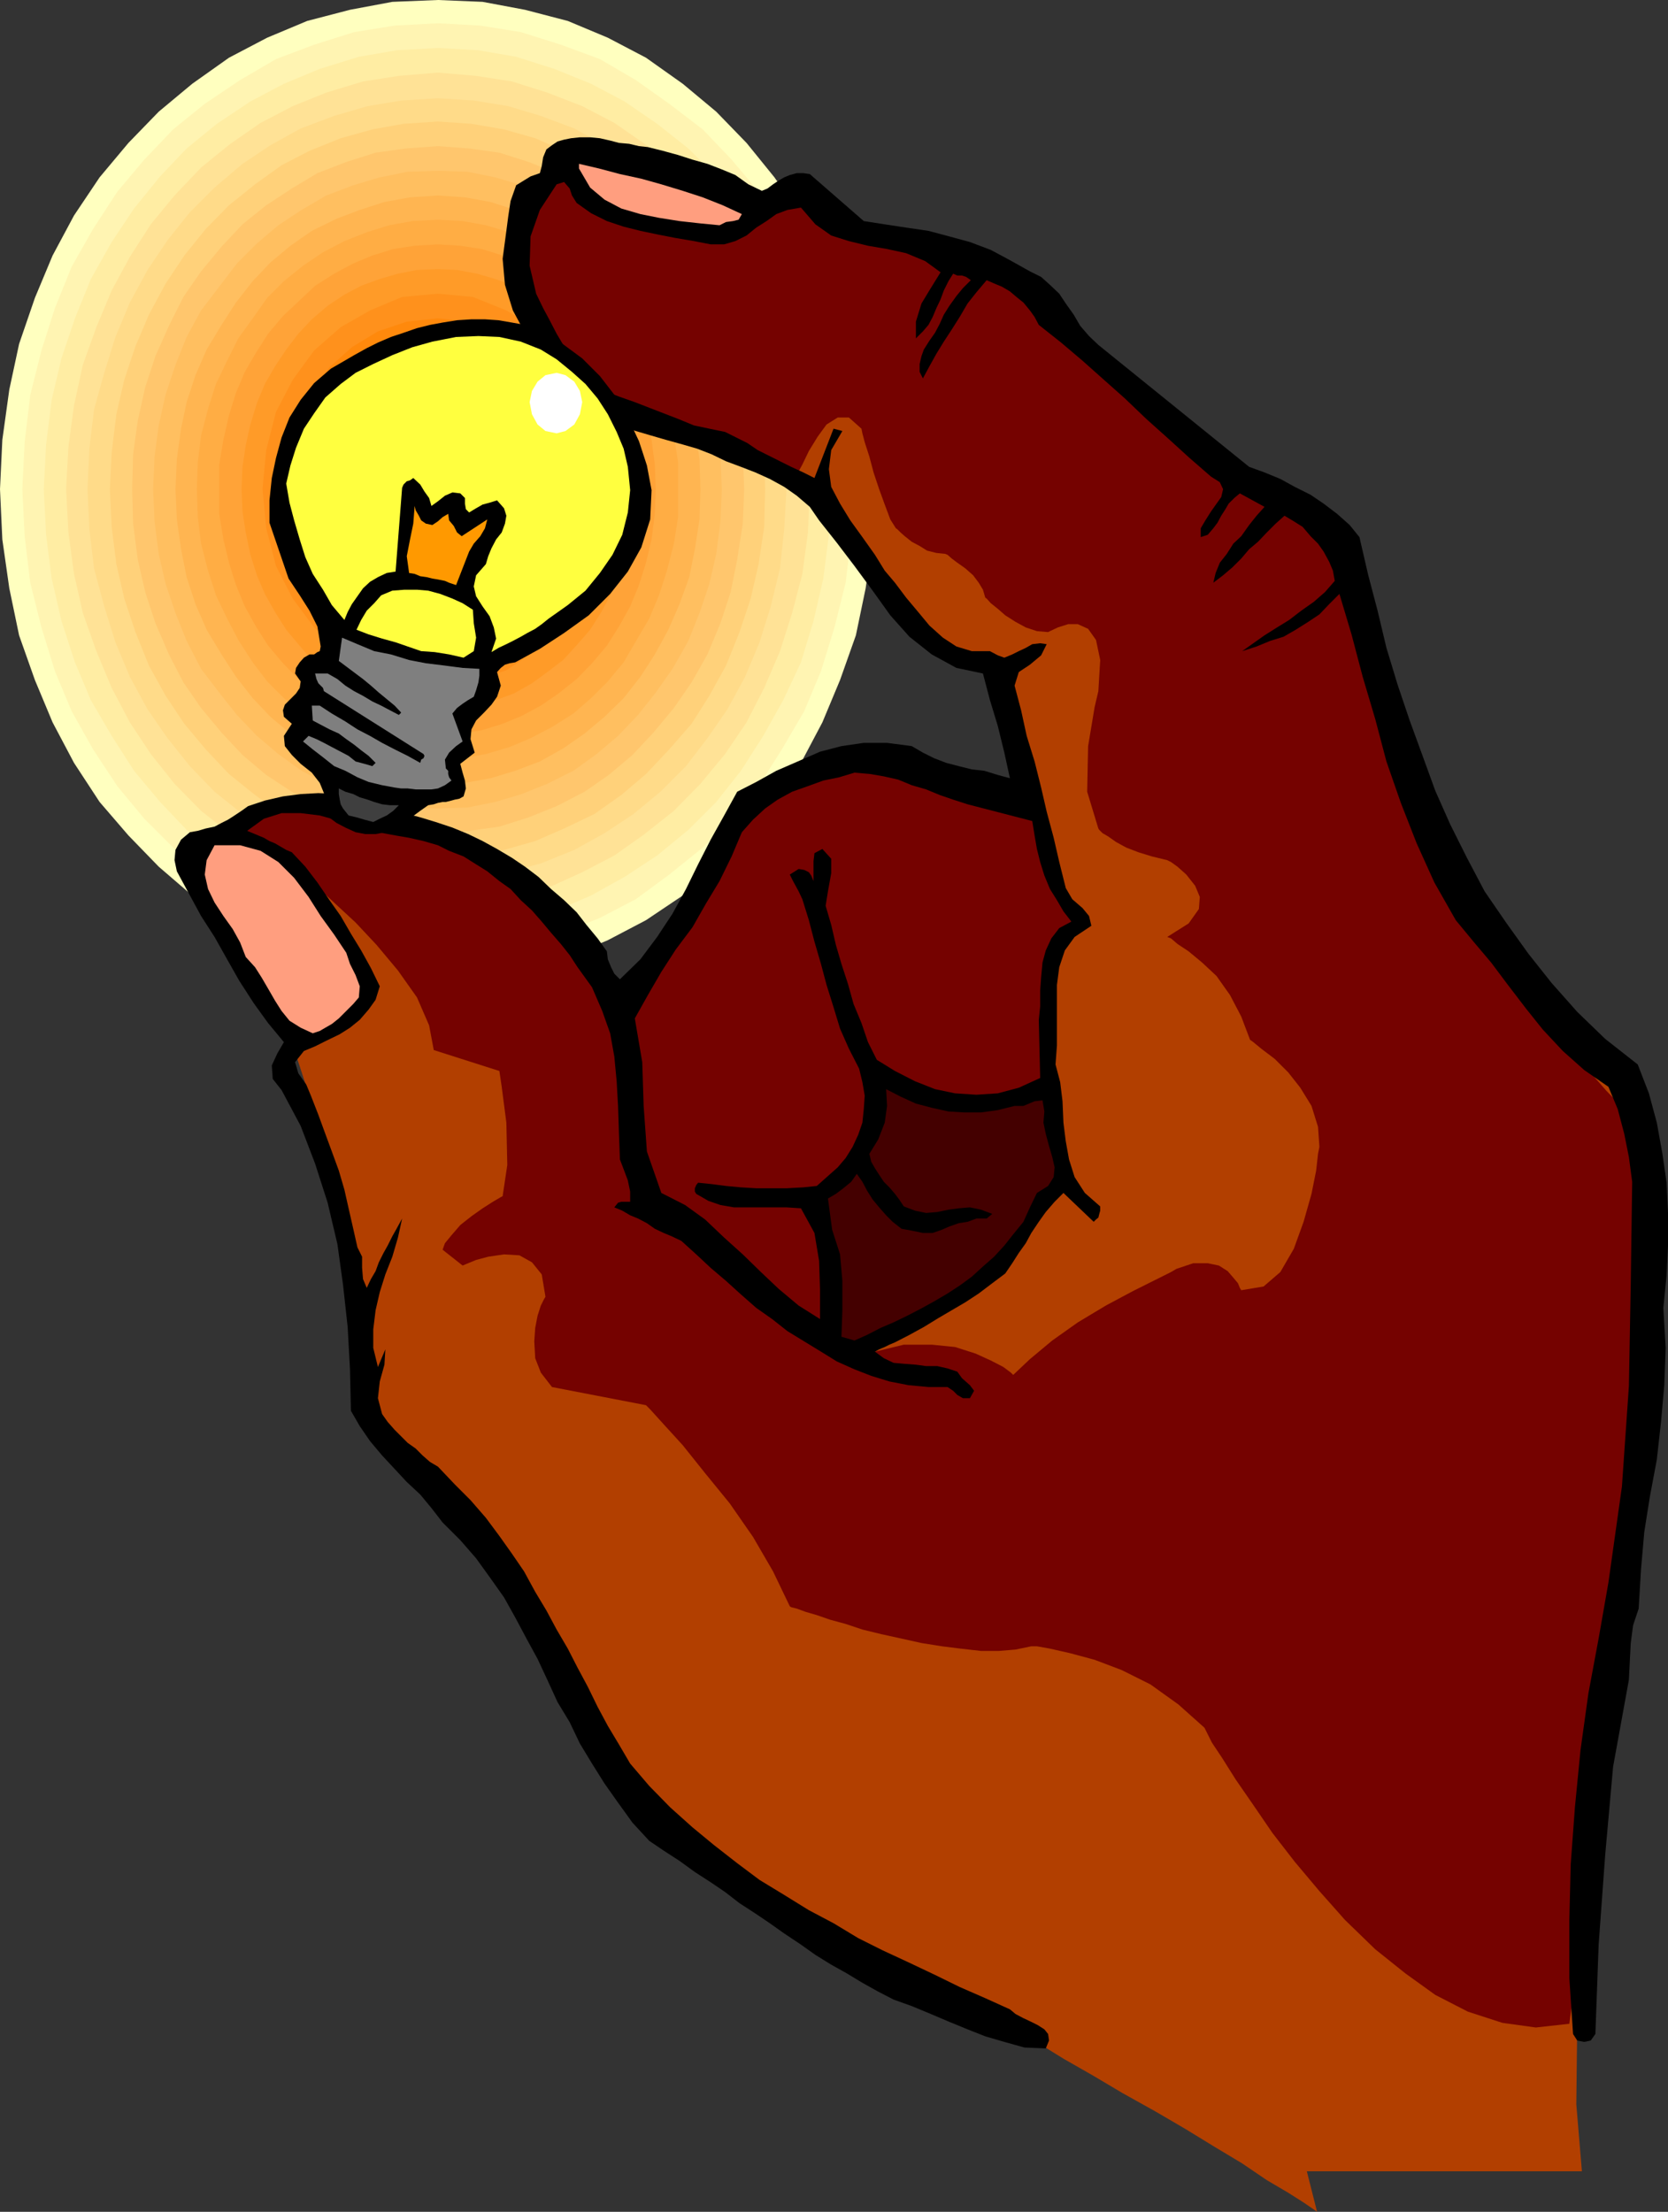 <svg xmlns="http://www.w3.org/2000/svg" width="358.402" height="475.199"><rect width="100%" height="100%" fill="#333333" stroke="none"/><path fill="#ffffbf" d="m94.102 210.2 9.601-.5 9.098-1.7 9.199-2.398 8.602-3.602 8.199-4.3 7.902-5.302 7.2-6.199 6.5-6.699 6-7.2 5.699-8.402 4.601-8.699 3.797-9.097 3.402-9.602L186 126.398l1.5-10.5.5-10.796-.5-10.602-1.5-10.8-2.098-9.802L180.5 64l-3.797-9.102-4.601-8.597-5.7-8.2-6-7.402-6.5-6.699-7.199-6-7.902-5.602-8.2-4.296L122 4.5l-9.2-2.398-9.097-1.704L94.102 0 84.3.398l-9.098 1.704L66 4.5l-8.598 3.602-8.199 4.296L41.301 18l-7.2 6-6.5 6.7-6.199 7.402-5.5 8.199-4.601 8.597L7.5 64l-3.398 9.898L2 83.7.5 94.5 0 105.102l.5 10.796 1.5 10.5L4.102 136.5l3.398 9.602 3.8 9.097 4.602 8.7 5.5 8.402 6.2 7.199 6.5 6.7 7.199 6.198 7.902 5.301 8.2 4.301L66 205.602 75.203 208l9.098 1.7 9.8.5"/><path fill="#fff4b2" d="m94.102 204.898 9.101-.5 8.7-1.398 8.597-2.398 8.402-3.403 7.7-4 7.199-5.3 7.199-5.797 6.203-6.204 5.797-7 5-7.898 4.8-8.2 3.602-8.6 2.899-9.4 2.402-9.6 1.2-10 .5-10.098-.5-10.102-1.2-10.102-2.402-9.597-2.899-9.102-3.601-8.898L168 49.199l-5-8-5.797-6.898L151 27.8l-7.2-5.5-7.198-5.102-7.7-4.5-8.402-3.097-8.598-2.704-8.699-1.398-9.101-.5-9.301.5-8.7 1.398L67.5 9.602l-8.2 3.097-7.698 4.5L44 22.301l-6.797 5.5L31 34.3l-5.797 6.898-5.203 8-4.598 8.102-3.601 8.898L8.902 75.3 6.5 84.898 5.3 95l-.5 10.102.5 10.097 1.2 10 2.402 9.602 2.899 9.398 3.601 8.602L20 161l5.203 7.898 5.797 7 6.203 6.204L44 187.898l7.602 5.301 7.699 4 8.199 3.403L76.102 203l8.699 1.398 9.3.5"/><path fill="#ffeda3" d="m94.102 199.898 8.699-.5 8.101-1.398 8.2-2.2 7.898-3.402 7.203-4 7-4.597 6.7-5.5 6-6 5.3-6.7 4.797-7.5 4.3-7.703 3.802-8.097 2.699-8.903 2.101-9.097 1.2-9.403.5-9.796-.5-9.602-1.2-9.602L174.801 77l-2.7-8.602-3.8-8.398L164 52l-4.797-7.2-5.3-6.902-6-6-6.7-5.296-7-4.801L127 18l-7.898-3.2-8.2-2.6-8.101-1.4-8.7-.5-8.898.5-8.101 1.4-8.399 2.6L61 18l-7.2 3.8-7.198 4.802-6.5 5.296-5.7 6-5.601 6.903L24 52l-4.5 8-3.398 8.398L13.203 77l-2.101 8.898-1.2 9.602-.5 9.602.5 9.796 1.2 9.403 2.101 9.097 2.899 8.903 3.398 8.097 4.5 7.704 4.8 7.5 5.602 6.699 5.7 6 6.5 5.5 7.199 4.597 7.199 4 7.703 3.403L77.102 198l8.101 1.398 8.899.5"/><path fill="#ffe296" d="m94.102 194.602 8.199-.5 7.699-1.204 7.602-2.097 7.5-3.403 6.898-3.597 6.5-4.602 6.3-5 5.7-5.8 5.3-6.399 4.602-6.8 3.801-7.4 3.399-7.902 2.601-8.199 2.2-8.398 1.199-8.903.398-9.296-.398-9.102-1.2-8.898-2.199-8.704-2.601-8.097-3.399-7.903-3.8-7.199-4.602-7L150.5 42l-5.7-6-6.3-5.102-6.5-4.5-6.898-3.597-7.5-2.903L110 17.5l-7.7-1.2-8.198-.698-8.399.699L78 17.5l-7.898 2.398-7.2 2.903L56 26.398l-6.5 4.5L43.203 36 37.5 42l-5.098 6.2-4.5 7L24 62.397 20.703 70.3l-2.902 8.097-1.899 8.704L14.703 96l-.5 9.102.5 9.296 1.2 8.903 1.898 8.398 2.902 8.2L24 147.8l3.902 7.398 4.5 6.801 5.098 6.398 5.703 5.801 6.297 5L56 183.8l6.902 3.597 7.2 3.403L78 192.898l7.703 1.204 8.399.5"/><path fill="#ffdb89" d="m94.102 189.3 7.699-.698 7.402-1.204 7-1.898 7.2-2.898 6.5-3.602 6.199-4.102 5.8-4.796 5.5-5.5 4.598-6 4.3-6.204 3.802-7 3.101-7.398 2.399-7.7 2-8.198.898-8.403.5-8.597-.5-8.704-.898-8.398-2-7.898-2.399-7.704L160.102 65l-3.801-7L152 51.602l-4.598-6-5.5-5.301-5.8-5.102-6.2-4-6.5-3.597-7.199-2.704-7-2.097-7.402-1.2-7.7-.5-7.898.5-7.203 1.2-7.2 2.097-7.198 2.704-6.5 3.597-6 4-6 5.102-5.301 5.3-4.801 6L31.703 58l-3.8 7-3.102 7.398-2.399 7.704L20.203 88l-1 8.398-.402 8.704.402 8.597 1 8.403 2.2 8.199L24.8 138l3.101 7.398 3.801 7L36 158.602l4.8 6 5.302 5.5 6 4.796 6 4.102 6.5 3.602L71.8 185.5l7.2 1.898 7.203 1.204 7.899.699"/><path fill="#ffd17a" d="m94.102 184.3 7.199-.5 7-1.198 6.699-1.903 6.203-2.699 6.5-3.102 5.797-4.097 5.3-4.5 5-5.301 4.802-5.5 3.8-6L156 143l2.902-7.2 2.399-7.198 1.699-7.403 1.203-8 .2-8.097-.2-7.903L163 89l-1.7-7.398-2.398-7.204L156 67.602l-3.598-6.704-3.8-6L143.8 49.2l-5-5.097-5.301-4.5-5.797-4.102-6.5-3.102L115 29.7l-6.7-1.898-7-1.2-7.198-.5-7.399.5-6.703 1.2-6.797 1.898-6.703 2.7-6 3.101-5.7 4.102-5.597 4.5-5 5.097-4.601 5.7-4 6L32 67.601l-2.898 6.796-2.399 7.204L25 89l-1 8.2-.398 7.902.398 8.097 1 8 1.703 7.403 2.399 7.199L32 143l3.602 6.5 4 6 4.601 5.5 5 5.3 5.598 4.5 5.699 4.098 6 3.102 6.703 2.7L80 182.601l6.703 1.199 7.399.5"/><path fill="#ffc66d" d="m94.102 179 6.699-.5 6.5-.898 6.3-2 6-2.403 6-3.097 5.2-3.602 5.101-4.3 4.5-4.802 4.399-5.296 3.8-5.5 3.399-6 2.8-6.704 2.2-6.699 1.402-7 1.2-7.699.3-7.398-.3-7.5-1.2-7.204L157 83.2l-2.2-6.699L152 70l-3.398-6.2-3.801-5.5-4.399-5.3-4.5-4.8-5.101-4.098-5.2-3.602-6-3.3-6-2.4-6.3-2-6.5-.902-6.7-.5-6.898.5-6.5.903-6.3 2-6.2 2.398-5.5 3.301-5.5 3.602-5.101 4.097-4.5 4.801-4.399 5.3-3.8 5.5L36.3 70l-2.899 6.5-2.199 6.7-1.601 7.198-1 7.204-.2 7.5.2 7.398 1 7.7 1.601 7 2.2 6.698 2.898 6.704 3.101 6 3.801 5.5 4.399 5.296 4.5 4.801 5.101 4.301 5.5 3.602 5.5 3.097 6.2 2.403 6.3 2 6.5.898 6.899.5"/><path fill="#ffbf60" d="m94.102 173.7 6.3-.2 6-1.2 5.7-1.698 5.5-2.204 5.601-2.796 5-3.602 4.598-3.898 4.3-4.5 3.801-4.801 3.598-5.102 3.402-6 2.399-6 2.101-6.199 1.5-6.5.899-7 .3-6.898-.3-7-.899-6.704-1.5-6.699-2.101-6.3-2.399-6-3.402-5.7-3.598-5.097-3.8-5L132.8 52.3l-4.598-3.903-5-3.296-5.6-3.101-5.5-2.2-5.7-1.698-6-1.204-6.3-.199-6.5.2-6 1.203-5.7 1.699-5.8 2.199-5.301 3.102-5 3.296-4.598 3.903-4.3 4.3-3.801 5-3.899 5.098-3.101 5.7-2.399 6-2.101 6.3-1.5 6.7-.899 6.703-.3 7 .3 6.898.899 7 1.5 6.5 2.101 6.2 2.399 6 3.101 6 3.899 5.1 3.8 4.802 4.301 4.5L59.801 162l5 3.602 5.3 2.796 5.801 2.204 5.7 1.699 6 1.199 6.5.2"/><path fill="#ffb551" d="m94.102 168.398 5.8-.199 5.5-1 5.301-1.597 5.297-2 5-2.801 4.602-3.2 4.3-3.601 4.098-4 3.602-4.602 3.101-4.796 2.899-5.301 2.398-5.5 2.102-5.801 1.199-6 1-6.398.199-6.5-.2-6.5-1-6.5-1.198-5.704L146 80.602l-2.398-5.5-2.899-5.301L137.602 65 134 60.398l-4.098-4-4.3-3.597L121 49.6l-5-2.6-5.297-1.898-5.3-1.704-5.5-1L94.101 42l-6 .398-5.5 1-5.301 1.704-5 1.898-5.3 2.602-4.598 3.198-4.3 3.597-3.801 4L50.703 65l-3.101 4.8-3.2 5.302-2.402 5.5-1.898 5.796-1.2 5.704-.902 6.5-.297 6.5.297 6.5.902 6.398 1.2 6L42 129.8l2.402 5.5 3.2 5.302 3.101 4.796L54.301 150l3.8 4 4.301 3.602L67 160.8l5.3 2.8 5 2 5.302 1.598 5.5 1 6 .2"/><path fill="#ffad44" d="m94.102 163.2 5.3-.302 5-.898 5.098-1.5 4.5-1.898 4.602-2.403 4.601-2.898L127 150l3.602-3.602 3.398-4.097 2.8-4.801 2.7-4.602 2.102-5 1.699-5.296 1.5-5.801.902-5.7v-11.8l-.902-5.7-1.5-5.8-1.7-5.301-2.101-5-2.7-4.8-2.8-4.302L130.602 64 127 60.398l-3.797-3.296-4.601-2.903L114 51.801l-4.5-1.903-5.098-1.5-5-.898-5.3-.3-5.5.3-5 .898-4.801 1.5L74 51.801l-4.598 2.398-4.3 2.903L61 60.398 57.402 64l-3.101 4.398-3.098 4.301-2.402 4.801-2.399 5-1.699 5.3-1.5 5.802L42.5 99.3l-.2 5.8.2 6 .703 5.7 1.5 5.8 1.7 5.297 2.398 5 2.402 4.602 3.098 4.8 3.101 4.098L61 150l4.102 3.3 4.3 2.9L74 158.601l4.8 1.898 4.802 1.5 5 .898 5.5.301"/><path fill="#ffa338" d="m94.102 157.898 4.8-.296 4.598-.704 4.5-1.398 4.102-1.7 4.101-2.198L120 149l3.902-3.102 3.301-3.398 3.2-3.8 2.597-4.098 2.402-4.301 1.899-4.602 1.5-4.8 1.199-5 .703-5.5.2-5.297-.2-5.301L140 94.5l-1.2-5.3-1.5-4.802-1.898-4.5L133 75.801l-2.598-4.102-3.199-3.8-3.3-3.098L120 61.398l-3.797-2.597-4.101-2.2L108 54.899l-4.5-1.398-4.598-.7-4.8-.3-5 .3-4.602.7-4.5 1.398-4.098 1.704-4.101 2.199-4.098 2.597-3.601 3.403-3.301 3.097-3.2 3.801L55 75.801l-2.398 4.097-1.899 4.5-1.5 4.801L48 94.5l-.898 5.3v10.598l.898 5.5 1.203 5 1.5 4.801 1.899 4.602L55 134.6l2.602 4.098L60.8 142.5l3.3 3.398L67.704 149l4.098 2.602 4.101 2.199L80 155.5l4.5 1.398 4.602.704 5 .296"/><path fill="#ff9b28" d="m94.102 152.602 4.101-.204 4.297-.796 4.102-1.204 3.8-1.398 3.899-2.2 3.3-2.402 3.399-2.597 3.102-3.403 2.699-3.097 2.402-3.801 2.098-3.898 1.699-4 1.402-4.403 1-4.8.7-4.5.3-4.797-.3-4.801-.7-4.602-1-4.5L133 86.602l-1.7-4.102-2.097-3.8-2.402-3.598-2.7-3.403L121 68.602l-3.398-2.903-3.301-2.398-3.899-1.903-3.8-1.398-4.102-1.2-4.297-.8-4.101-.2-4.5.2-4.102.8-4.098 1.2-3.8 1.398L74 63.301l-3.598 2.398L67 68.602l-2.898 3.097-2.602 3.403-2.398 3.597-2.2 3.801-1.699 4.102-1.402 4.597-1 4.5-.7 4.602-.199 4.8.2 4.797.699 4.5 1 4.801 1.402 4.403 1.7 4 2.199 3.898 2.398 3.8 2.602 3.098L67 141.801l3.402 2.597L74 146.801 77.602 149l3.8 1.398 4.098 1.204 4.102.796 4.5.204"/><path fill="#ff911c" d="m94.102 147.3 7.5-.902L108.8 144l6.199-4.102 5.5-5.097 4.8-6.2 3.403-7 2.098-8.101.8-8.398-.8-8.403-2.098-8.199-3.402-6.898-4.8-6.302-5.5-5-6.2-3.602-7.198-2.898-7.5-.7-7.7.7-6.902 2.898-6.297 3.602-5.703 5-4.598 6.3-3.601 6.899-2.098 8.2-.8 8.402.8 8.398 2.098 8.102 3.601 7L67.5 134.8l5.703 5.097L79.5 144l6.902 2.398 7.7.903"/><path fill="#ff890c" d="m94.102 142.3 6.5-.698 6.199-2.403 5.601-3.398 4.801-4.602 4-5.5 3.2-6.199 1.898-7 .699-7.398-.7-7.5-1.898-6.903-3.199-6.3-4-5.5-4.8-4.297-5.602-3.403-6.2-2.097-6.5-.704-6.699.704-6.199 2.097-5.601 3.403-4.801 4.296-4 5.5-2.899 6.301L62 97.602l-.797 7.5L62 112.5l1.902 7 2.899 6.2 4 5.5 4.8 4.6 5.602 3.4 6.2 2.402 6.699.699"/><path fill="#ff7f00" d="m94.102 136.8 5.8-.8 5.301-1.602L110 131.5l4-4.102 3.402-4.597 2.598-5.2 2-6.3.402-6.2-.402-6.3-2-6-2.598-5.5L114 82.8l-4-3.903L105.203 76l-5.3-1.602-5.801-.796-5.7.796-5.3 1.602-4.801 2.898-4.098 3.903-3.402 4.5L68 92.8l-1.7 6-.5 6.3.5 6.2 1.7 6.3 2.8 5.2 3.403 4.597 4.098 4.102 4.8 2.898L88.403 136l5.7.8"/><path fill="#b23f00" d="M50.203 185.7 50 185l-.5-1.898.703-2.704 1.399-2.597 2.898-2.403 5.3-1.699 7.903-.5L79 174.7l.5.2 1.703.3 2.399.7 3.101.902L90.5 178l4.3 1.7 4.802 1.902 4.8 2.398 4.801 2.7L114 190l4.602 3.602 4.3 3.898 3.899 4.3 3.101 5 2.098 5.302 1.5 6L221.3 172l-6.898-27.3h-.3l-.7-.302L212 144l-1.7-.8-1.898-1.2-2.402-1.398-2.7-1.704-2.898-1.898-3.101-2.2L194 132l-3.2-3.2-3.3-3.6-3.098-4-2.902-4.598-3.098-5.301-2.699-5.7-48.203-19.5-1-1.402-2.898-4.097-3.801-5.5L116 68.398l-3.598-7.5-2.199-6.5-.5-5.5 2.2-3.597.199-.7 1.199-1.703L115 40.5l2.203-2.602L120 36l3.602-1.2 4.101.4L132 37.601h.5l1 .296 1.703.204 2.098.296 2.402.403 3.098.8H146l3.602.7 3.3.199 3.399.5h3.3l3.2.2 3.101.5h2.399l2.101-.5 2-.2 7.399 6.2 33.101 10.1L253.5 91.603l1.703 1 4 2.898 6 4.102 7 4.796 6.5 5.204 5.7 5.597 3.897 4.8 1.199 3.8.703 3.098 2.399 8.403 3.8 12.3 4.399 13.598 5 14.403 5.5 12.796 5.8 9.602 5.5 4.8 28.102 30.7.899 11.5 1.699 25.2.5 26.402-2.399 14.597-.5 4.602-1.402 11.3-1.898 16.098-2.7 18.2-2.101 18.703-1.7 16.597-1.199 11.7v4.8l-.5 6.5-.5 14.903-.199 17.5 1.2 14.398H280.8l2.199 8.7-.7-.5-2.198-1.5-3.301-2.098-4.598-2.704-5.3-3.597-6-3.602-6.2-3.8-6.5-3.797-7-3.903-6.402-3.8-6.301-3.598-5.5-3.403-5.297-2.398-4.101-1.898-2.801-1-1.7-.204-1-.5-2.398-1.398-3.8-1.898-5.102-2.903-6-3.398-6.399-3.602-7-4.3-7.402-4.297-7-4.102-6.7-4.3-6.3-4.098-5.7-3.801-4.597-3.403-3.101-3.097-1.899-2.2v-1.703l-34.8-59-1-1L96.3 322l-3.899-3.602-4-4.296-4.101-4.801-3.399-4.5-2.402-3.903-.7-2.898-.198-1.898-.301-5.301-.7-7.903-.699-8.898-1.199-9.102-1.5-8.898-1.402-6.898L69.6 245l-19.398-59.3"/><path fill="#750200" d="m68.203 190.8 1.2.9 2.898 2.698 4.101 3.801 4.5 4.801 4.598 5.5 4.102 5.8 2.601 6 1 5.302 14.098 4.5.5 3.398 1 7.7.199 9.1-1 6.7-.398.2-1.7 1-2.199 1.402-2.402 1.699-2.399 1.898L97 265.4l-1.398 1.703-.5 1.398 4.3 3.398.7-.296 2.199-.903 2.601-.699 3.399-.5 3.3.2 2.7 1.5 2.101 2.6.801 4.802-.3.5-.7 1.398-.703 2.2-.5 2.6-.2 2.9.2 3.6 1.203 3.098 2.399 3.102 20.199 3.898.902.903 2.899 3.199 4.101 4.5 4.797 6 5.3 6.5 5 7.2 4.302 7.402 3.601 7.5.297.199 1.203.3 1.899.7 2.398.699 2.902 1 3.301.898 3.598 1.204 4.101 1 4.098.898 4.5 1 4.402.7 4 .5 4.399.5h3.8l3.602-.302 3.399-.699h1.199l2.8.5 4.399 1 5.203 1.403L241 358.8l6.203 3.097 6 4.301 5.598 5 .402.801 1.2 2.398 2.199 3.301 2.898 4.602 3.8 5.5 4.102 6 4.801 6.199 5.297 6.3 5.5 6.2 6.5 6.3 6.5 5.2 6.402 4.602 7 3.597 7.399 2.403 7.199 1 7.203-.801 11.598-91.903.199-4.5.703-11.296 1.2-16.102 1-18.5.898-18.5.5-16.3-.2-11.5-1-4.598-.699-.704L349 238.3l-3.797-3.903-4.402-5-5-6-5.5-7-5.801-8.097-5.5-8.403-1.2-2.699-3.398-7.199-4.8-10.8-5.5-12.2-5.5-13.2-4.801-12.5-3.399-10.5-.902-7-.297-.698-.902-1.903-1.899-2.898-2.402-3.903-3.898-3.796-4.5-3.602-6.301-3.398-7.2-2.602-40.5-37.898V62.8l-1.199-.2-1.699-.5-1.902-.902-2.399-.8-2.902-1.2L208.602 58l-3.399-1.2-3.3-1.198-3.403-1.403L194.703 53l-3.402-1.398-3.098-1.204-3.101-1.199-2.899-1-2.402-1V47l-.5-.5-1.2-.898-2.601-.801-4.297-.903-6.8-.5-9.102-.5-12.5.301-.899-1.199-3.101-1.7-4.098-2.698-5.101-1.903-5.2-.5-5.601 1.7L114.5 42l-3.297 8.602.2 1.398.699 3.398L113.3 60.7l1.902 6 2.399 6.5 3.601 6 4.4 4.8 5.199 3.3 40.402 15.598V102l1.2-2.2 1.398-2.902 1.902-3.097 1.899-2.602L180 89.7h2.402l2.7 2.403.199 1 .5 1.898 1 3.102.902 3.398 1.2 3.602 1.199 3.296 1.199 3.204 1.199 1.898.3.2.7.698.902.801 1.5 1.2 1.7.902 1.601 1 2 .5 1.899.199.5.2.898.8 1.203.898 1.7 1.204 1.699 1.5 1.199 1.597.902 1.5.5 1.7.297.203.902 1 1.5 1.199L216 132.2l2.203 1.403 2.2 1.199 2.398.8 2.402.2.399-.2 1.699-.8 2.199-.7h2.102l2.199 1 1.699 2.399.902 4.3-.402 6.7-.797 3.398-1.402 8.403-.2 9.8L236 178l.203.3.7.7 1.199.7 1.699 1.198 2.199 1.204 2.602 1 2.898.898 3.3.8.802.4 1.398 1 1.902 1.698 1.899 2.403 1 2.398-.2 2.602-2.199 3.097-4.601 2.903.8.3 1.399 1.2 2.402 1.597 2.899 2.403 3.101 2.898 2.899 4.102 2.402 4.597 1.899 5 .699.5 1.699 1.403 2.902 2.199 2.899 2.898 2.601 3.301 2.399 3.903 1.402 4.5.297 4.296-.297 1.5-.402 3.602-1 5-1.7 6-2.101 5.8-2.898 5-3.602 3.098-4.797.801-.3-.5-.403-1-1-1.199-1.2-1.398-1.898-1.204-2.402-.5h-3.098l-3.601 1.204-1.2.699-3.398 1.699-4.8 2.398-5.801 3.102-6 3.602-5.5 3.898-4.801 4-3.598 3.398-.5-.5-1.601-1.199-2.7-1.398-3.3-1.5-4.399-1.403-5-.5h-6l-6.203 1.5h-1.2l-1.5-.5-1.898-1-2.199-.898-2.601-1-2.899-1.2-3.101-1.698-3.602-1.704-3.398-2.097-3.602-2.2-3.297-2.601-3.402-2.7-3.301-3.1-2.898-3.802L146 262.5l-.297-1.2-1.203-2.902-1.398-4-1.7-5.097-1.902-5.7-1.898-6.3-1.7-5.7-1.199-5.601-.3-.398-.403-1.5-1-2.102-1.2-2.7-1.398-3.6-2-3.598-2.101-4.102-2.399-4-2.699-4.398-3.3-4-3.102-3.903-3.598-3.8-3.601-2.899-3.899-2.602-4.101-2-4.5-.898-.5-.3-1-.4-1.899-.8-2.402-.7-2.899-1.198-3.101-.903-3.598-1-3.601-1-4.301-.398-3.801-.5-3.898-.301-3.801.3-3.598.9-3.101 1.198-2.899 1.704L48 178.8l1.203.398 2.2 1 3.398 1.403 3.8 1.699 3.602 1.898 3.098 2L67.5 189.3l.703 1.5"/><path d="m338 437-.797-12v-12.5l.297-12 .902-12.2 1.2-12.3 1.699-12.2L343.5 352l2.102-12 2.898-20.602 1.5-21.597.402-22.102.301-21.8-.703-5.297-1-5-1.398-5.301-2-4.801-5.2-3.602-4.601-4.097-4.301-4.602-3.598-4.5-3.902-5.097-3.598-4.801-3.8-4.5-3.801-4.602-4.598-8.097-3.8-8.403L301 172.5l-3.098-8.898-2.402-9.102-2.7-9.102-2.398-9.097-2.601-8.7-2.2 2.2L283.5 132l-2.398 1.602-2.7 1.699-2.601 1.5-2.899.898-2.902 1.2-3.098 1 2.399-1.7 2.402-1.699 2.7-1.7 2.597-1.6 2.602-2 2.699-1.9 2.402-2.1 2.098-2.4-.399-2.198-.8-1.903-1.2-2.199-1.199-1.7-1.601-1.6-1.7-2L278 112l-2-1.2-1.898 1.7-1.899 1.898-1.902 2-1.899 1.602-1.699 2-1.902 1.898-2 1.704-2.098 1.597.5-2.097.899-2.204 1.5-1.898 1.398-2.2 1.703-1.6 1.7-2.4 1.597-2 1.703-1.902-5.3-2.898-1.2 1-1.203 1.2-.7 1.198-.898 1.403-.8 1.5-.899 1.199-1.203 1.398-1.5.5V113.5l1-1.7 1.203-1.902 1.2-1.699 1-1.398.398-1.7-.7-1.5-1.898-1.203-4.601-4-4.5-4.097L246.3 90l-4.598-4.398-4.5-4-4.601-4.102L228 73.602l-4.797-3.801-.902-1.7-1-1.402L219.902 65l-1.5-1.2L217 62.603l-1.7-1-1.698-.704L212 60.2l-2.2 2.602-1.898 2.398-1.699 2.903L204.5 70.8l-1.7 2.597L201.204 76l-1.5 2.7-1.402 2.6-.7-1.402V78.2l.398-1.7.5-1.398 1.203-1.903 1.2-1.699 1-1.898.898-2L204 65.699l1.5-2.097 1.402-1.704 1.7-1.699-1-.699-.899-.3h-1l-.902-.4-1 1.598-1 2-.7 1.903-.898 1.898-.8 1.903-.903 1.699-1.2 1.398-1.5 1.5v-3.597l1.2-3.903 2-3.3 2.102-3.399-3.301-2.398-4.098-1.704-4.101-.898-4.102-.7-4.098-1-3.8-1.198-3.399-2.403-3.101-3.597-2.899.5-2.402.898-2.098 1.5-2.203 1.398-2.098 1.704L158 51.8l-2.398.699h-2.899l-3.601-.7-4.102-.698-3.598-.704-3.8-.796-3.602-.903-3.598-1.199L127 45.8l-3.098-2.198-1-1.602-.5-1.5-1.199-1.398-1.601.5-3.602 5.5-2 5.699-.2 6.3 1.403 6 1.5 3.098 1.399 2.602 1.5 2.898 1.601 2.7 2 2.601 1.899 2.602 2.101 2.199 2.7 2.199L133 85.2l3.402 1.198 3.098 1.204L145.703 90l3.399 1.398 3.3.704 3.399.699L158.203 94l2.399 1.2 2.199 1.5 2.402 1.198 2.399 1.204L170 100.3l2.602 1.199 2.398 1.2 4.102-10.598 1.898.5-2.398 4.097-.5 4.102.5 3.8 1.898 3.598 2.203 3.602 2.598 3.597L188 119.2l2.102 3.403 2.199 2.597 2.402 3.2 2.598 3.101 2.402 2.898 2.899 2.602 2.898 1.898 3.3 1h3.903l1.7.903 1.398.5 1.699-.7 1.402-.703 1.5-.699 1.399-.8 1.699-.2 1.402.2-1.199 2.402-2.402 2-2.399 1.597-.902 2.903 1.402 5.3 1.2 5.5 1.699 5.5 1.402 5.598 1.2 5.2 1.5 5.601 1.199 5.2 1.398 5.6 1.402 2.4 2.2 1.902L234 196.8l.5 2.097-3.598 2.403-2.101 2.898-1.2 3.602-.5 3.8v13l-.3 4.098 1 3.801.5 4.102.199 4.597.5 4 .703 3.903 1.2 3.796 2.199 3.403 3.3 2.898v.903l-.199.699-.203.8-.5.399-.5.5-6.5-6.2-1.898 1.9-1.899 2.198-1.5 2.102-1.601 2.398-1.2 2.204-1.5 2.097-1.402 2.2-1.5 2.203-2.797 2.097-2.902 2.2-2.899 1.902-2.902 1.699-2.898 1.7-3.102 1.902-3.098 1.699-3.101 1.597-1.2.5-1 .5-1.199.5-.902.5 1.902 1.403 2.098 1 2.203.199 2.598.2 2.199.3h2.402l2.2.5 2.101.7 1 1.402 1.7 1.5.898 1.199-.899 1.597h-1.5l-1.199-.699-.902-.898-1.2-.801H199.5l-4.297-.398-4.101-.801-3.899-1.2-3.601-1.402-3.801-1.699-3.399-2.102-3.601-2.199-3.598-2.199-3.3-2.602L162.5 281l-3.297-2.898-3.203-2.903-3.297-2.8-3.101-2.899-3.2-2.898-2.101-1-1.7-.704-1.898-.898-1.703-1.2-1.898-1-1.7-.698-1.699-1-1.703-.704.8-1 .7-.199h1.902V256l-.5-2.398-.902-2.403-.797-2.097-.203-5.5-.2-6-.3-5.301L132 227l-.898-5-1.7-4.8-2.199-5.098-3.101-4.301-1.7-2.602-1.902-2.398-2.098-2.403-2-2.398-2.101-2.398-2.399-2.204-2.199-2.398-2.402-1.7-2.598-2.1-2.402-1.5-2.7-1.7-3.101-1.2-2.398-1.198-3.102-.903-3.098-.699-2.902-.5-3.797-.7-4.101-1.198L73 176.398l-4.297-1.199-4.101-.5H60.5l-3.797 1.2-3.601 2.601 2.398 1 1.203.5 1.2.7 1.199.5 1.199.698 1.199.704 1.203.5 2.899 3.097 2.601 3.403 2.598 3.796 2.402 3.403 2.2 3.8 2.199 3.598L79.703 208l1.899 3.898-.899 2.903-1.5 2.097-1.902 2.204-2.098 1.699L73 222.199l-2.898 1.403-2.399 1.199-2.402 1-1.899 2.398.7 2.403L65.8 233l1 2.398 1.601 4.102 1.5 4.102 1.399 3.796 1.5 4.102 1.2 4.102.902 4 1 4.398.899 4 1 2v2.398l.199 2.403.8 1.898.903-1.898 1-1.7.7-1.902 1-2 .898-1.597 1-2 .902-1.602 1.2-2.2-.903 4.098L84.3 270l-1.5 3.8-1.198 3.802-.899 3.898-.5 4.102v4l1 4.097 1.598-3.8-.2 3.3-1 3.602-.398 3.597.899 3.403L83.3 305.5l1.5 1.7 2.8 2.8 1.7 1.2 1.5 1.5 1.601 1.402 1.7 1 3.601 3.796 3.399 3.403 3.3 3.8L107.3 330l2.699 3.8 2.602 3.802L115 342l2.402 4 2.2 4.102 2.398 4.097 2.102 4.102 2.199 4.097 2.101 4.301 2.2 4.102 2.398 4 2.402 4.097 4.098 4.801 4.5 4.602 4.8 4.3 4.602 3.797 5 3.903 4.801 3.597 5.098 3.102 5.5 3.398 5.3 2.801 5.301 3.2 5.2 2.601 5.601 2.602 5.7 2.699 5.3 2.597 5.5 2.403 5.297 2.398 1.203 1 1.7.903 1.699.796 1.398.704 1.402.898.801 1 .2 1.398-.7 1.704-4.601-.204-4.301-1.199-4.098-1.199-3.8-1.5-3.903-1.602-4-1.699-4.098-1.699-3.902-1.398-3.297-1.704-3.402-1.898-3.301-2-3.398-1.898-3.399-2.102-3.101-2.2-3.602-2.402-3.098-2.199-3.101-2.097-3.399-2.204-3.101-2.398-3.098-2.102-3.402-2.199-3.301-2.398-3.398-2.2-3.102-2.101-3.598-3.898-3.101-4.301-2.899-4.102-2.699-4.3-2.601-4.297-2.2-4.602-2.601-4.3-2.2-4.802-2.101-4.5-2.398-4.398-2.399-4.5-2.402-4.3-2.899-4.098-3.101-4.301-3.399-3.903-3.8-3.796L92.703 324l-2.402-2.898-2.899-2.704-2.601-2.796-2.7-2.903-2.601-3.097-2.2-3.204-1.898-3.296-.199-8.903-.5-9.097-1-9.102-1.203-8.7-2.098-8.902L67.703 250l-3.101-8.102L60.5 234.2l-1.898-2.398-.2-2.903 1.2-2.597L61 223.898l-3.398-4.097L54.5 215.5l-3.098-4.8-2.601-4.598-2.7-4.801-2.898-4.5L38 187.199l-.5-2.398.203-2.2 1.2-2.203 1.898-1.597 1.699-.301 1.703-.5 1.899-.398 1.5-.801 1.398-.7 1.402-.902 1.5-1 1.399-1L56.902 172l3.899-.898 3.8-.5 3.801-.204 4.399.204 3.8.699 3.602 1.199 3.399 1.7 3.3.5 3.399.902 3.3 1 3.602 1.199 3.399 1.398 3.101 1.5 3.098 1.7L110 184.3l2.8 1.898 2.903 2.2 2.7 2.601 2.8 2.398 2.7 2.602 2.097 2.7 2.402 2.902 2 2.796.2 1.704.699 1.699.699 1.398 1.203 1.2 4.399-4.297 3.601-4.801 3.297-5 2.902-5.301 2.598-5.3 2.703-5.302 2.899-5.199 2.8-5.097L162.5 168l4.3-2.398 4.602-2 4.801-2.102 4.598-1.2 4.8-.698h5l5.301.699 2.399 1.398 2.402 1.2 2.598 1 2.699.703 2.8.699 2.7.3 2.902.899 2.598.7-1.2-5.5-1.398-5.7-1.699-5.602-1.5-5.699-5.703-1.199-5.297-2.898-4.8-3.801-4.102-4.602-3.801-5.3-3.898-5.297-3.801-5L176 111.8l-2-2.903-2.797-2.398-2.703-1.898-3.098-1.704-3.101-1.398-3.098-1.2L156 99.103l-3.098-1.5-3.101-1.204-3.098-.898-3.601-1-3.102-.898-3.398-1-3.102-1-3.398-1.204L127 89.2l-3.398-4.3-3.801-4.297L116.203 76l-3.402-4.5-2.598-4.8-1.703-5.5-.5-5.598.8-6 .403-3.102.5-3.3 1.2-3.4L114 37.899l2-.699.402-1.5.301-1.898.7-1.7 1.199-.902 1.199-.8 1.402-.399 1.5-.3 1.899-.2h2.199l2.101.2 2.2.5 1.898.5 2.203.198 2.098.5 1.902.204 3.2.796 3.3.903 3.098 1L152 35.2l3.102 1.2L158 37.601l2.8 2L163.704 41l1.2-.5 1.199-.898 1.199-.801 1.199-.7 1.203-.5 1.5-.402h1.399l1.398.2L185.602 47.5l4.5.7 4.601.698 4.797.704L204 50.8l4.402 1.2 4.5 1.7L217 55.897l4.3 2.403 2.403 1.199 1.899 1.7 2 1.902L229 65.199l1.703 2.403L232.102 70 234 72.2l2 1.902 32.402 26.199 3.301 1.199 3.399 1.398 3.101 1.704 3.399 1.699 2.8 1.898 2.899 2.2L290 112.8l2.102 2.597 1.898 8.204 2 7.597 1.902 8 2.399 7.903 2.601 7.699 2.7 7.398 2.8 7.7 3.2 7.203 3.601 7.199 3.797 7.2 4.602 6.7 4.8 6.698 5 6.301 5.5 6.2 6 5.8 7 5.5 2.399 6.2 1.699 6.3 1.203 6.7.899 6.203.3 6.5v7l-.3 6.398-.7 7 .5 8.602-.3 8-.7 7.898-.902 8.102-1.5 8-1.2 7.597-.698 8-.5 8.403-1.2 3.597-.5 3.801-.199 3.8-.203 4.098-3.398 18.704-1.7 19L343.5 417.8l-.7 19.2-1 1.398-1.398.301-1.5-.3L338 437"/><path fill="#400" d="m180.8 287.2.2-5.7v-6.3l-.5-5.7-1.7-5.3-.898-6.7 1.7-1 1.601-1.2 1.7-1.402 1.199-1.699 1.199 1.7 1 1.902 1.199 1.898 1.402 1.7 1.5 1.703 1.399 1.398 1.902 1.5 2.2.398 2.398.5h2.101l2-.699L204 263.5l2-.7 1.902-.3 1.899-.7H212l1.203-1-2.402-.902-2.399-.5-2.402.204-2.2.296-2.398.5-2.402.204-2.398-.5-2.399-.903-1-1.5-.902-1.199-1.2-1.398-1.199-1.204-1-1.5L188 251l-.797-1.398-.402-1.704 1.902-3.097 1.399-3.602.5-3.597-.2-3.602 3.098 1.602 3.3 1.5 3.403.898 3.598.8 3.402.2h3.598l3.601-.5 3.598-.898h1.902l2.399-1 1.699-.204.402 2.403-.199 2.398.5 2.403.7 2.597.699 2.403.5 2.199-.2 2.097-1.199 1.903-2.402 1.5-1.5 3.097-1.399 3.102-2.199 2.7-1.902 2.402-2.2 2.398-2.398 2.102-2.402 2.199-2.598 1.898-2.601 1.7-2.899 1.703-2.902 1.597-2.899 1.5-2.902 1.403-2.797 1.199-2.902 1.5-2.7 1.199-2.8-.8"/><path fill="#750200" d="M142.102 256.3 139 247.399l-.7-9.796-.3-9.403-1.598-9.398 2.801-5 2.899-5 3.101-4.801 3.598-4.8 2.902-5.098 2.899-4.801 2.601-5.301 2.2-5.2 2.398-2.698 2.601-2.403 2.7-1.898 3.101-1.7 3.399-1.203 3.3-1.199 3.399-.699 3.3-1 3.399.3 2.902.5 3.098.7 2.902 1.2 3.098.902 2.902 1.199 2.899 1 3.101 1 13.899 3.597.5 3.102.5 2.898.699 2.801.902 2.903 1.2 2.898 1.5 2.398 1.398 2.403 1.703 2.199-2.601 1.398-1.7 2.204-1.199 2.597-.703 2.602-.297 3.199-.203 2.8v3.4l-.297 2.902.297 12.5-4.598 2.097-4.5 1.2-4.601.3-4.598-.3-4.3-.899-4.301-1.7-4.301-2.198-3.899-2.403-1.902-3.8-1.398-4.098-1.7-4.102-1.199-4.3-1.402-4.297-1.2-4.102-1-4.3-1.199-4.098.5-3.102.7-3.898V184.5l-1.899-2.102-1.703.903-.2 1.699v4.3l-.5-1.198-.5-.704-1-.5-1.198-.199-1.899 1.2.7 1.402 1.199 2.199.8 1.7 1.399 4.5 1.199 4.6 1.402 4.802 1.2 4.5 1.5 4.796L180.5 221l1.902 4.3 2.2 4.302.699 2.898.5 2.898-.2 2.903-.3 2.898-.899 2.602-1.199 2.597-1.5 2.403-1.703 2-4.5 4-2.898.3-3.602.2h-6.5l-3.297-.2-3.203-.3-3.098-.403-2.902-.296-.398.5-.301.699V256l.3.5 2.602 1.5 2.598.898 2.902.5H169l3.102.204 2.898 5.296 1 6 .203 6.301v6.2l-4.601-2.899-4.301-3.602-3.801-3.597-3.898-3.801-4-3.602L151.5 262l-4.297-3.102-5.101-2.597"/><path fill="#ff9e7f" d="m52.8 205.602-1.198-3.102L50 199.602l-2-2.801-1.898-2.903L44.703 191 44 187.898l.402-3.097 1.7-3.2h5.5l4.398 1.2 3.8 2.398 3.403 3.403 3.098 4.097 2.601 4.102 2.899 4 2.601 3.898.801 2.403 1.2 2.398.898 2.398-.2 2.403-1.199 1.398-3.101 3.102L71.3 220l-1.399.8-1.199.7-1.5.5-2.601-1.2-2.399-1.5-1.703-2.1-1.398-2.2-1.5-2.602L56.203 210l-1.402-2.2-2-2.198M124.402 36.2v-1l4.301 1 4.5 1.198 4.598 1 4.3 1.204L146.704 41 151 42.398l4.3 1.704L159.403 46l-.699 1.2-1.203.3-1.5.2-1.398.698L150.5 48l-4.5-.5-4.398-.7-4-.8-4.102-1.2-3.598-1.902-3.101-2.597-2.399-4.102"/><path d="m69.402 173.2.2-2.802-.899-2.199L67 166l-2.398-1.898-1.899-1.903-1.5-1.898-.203-2.2 1.703-2.601L61 154l-.2-1.398.403-1.204L63.602 149l.8-1.2.2-1.402-1.2-1.699.2-1.199.8-1.2.899-1 1.199-.698h1l.703-.5.5-.204.2-1-.7-4.296-1.703-3.403-2.098-3.3L62 124.3l-4.098-12v-4.8l.5-4.8.899-4.302L60.5 94l1.703-4.3 2.399-3.802 2.898-3.597 3.602-3.102 2.601-1.5 2.399-1.398 2.699-1.5 2.402-1.2L84 72.399l2.703-.898 2.899-1 2.8-.7 2.7-.5 3.101-.5 3.098-.198h2.902l2.899.199 2.898.5 2.8.5 2.903 1 4.797 2.8L125.102 77l3.8 3.8 3.399 4.4 2.601 4.5 2.399 5.1L139 100l1 5.3-.297 6.302-1.902 6-2.899 5.199-3.8 4.8-4.602 4.598-5.297 3.801-5.203 3.398-5.297 2.903-1.203.199-1 .3-.898.7-.801.898.8 2.903-.8 2.398-1.2 1.7-1.601 1.703-1.7 1.699-1 1.898-.198 2.102.898 2.898-3.098 2.403.5 1.898.5 1.7.2 1.698-.5 1.704-.899.5-1 .199L97 172l-1.2.3h-.698l-1 .2-.899.3L92 173l-1.7 1.2-1.898 1.402-1.699 1.199L84.801 178l-2 .8-2.098.4H78.5l-2.098-.4-2.199-1-1.902-1-1.899-1.402-1-2.199"/><path fill="#7f7f7f" d="m65.102 159.3 1.199-1.198L68 158.8l1.602.8 1.699.899 1.902 1 1.7.898 1.5 1.204 1.898.5 1.699.5.703-.704-1.5-1.5-1.601-1.199-1.5-1.199-1.7-1.2-1.601-1.198-2-.903-1.899-1-1.699-.898-.203-3.2h1.703l2.598 1.7 2.902 1.7 2.598 1.7 2.699 1.402 2.602 1.5L84.8 161l2.8 1.398 2.7 1.5.199-.699.5-.3.203-.5L91 162l-21.398-13.5-.2-.7-1-1-.402-.902-.297-1.199h2.7l2.097 1.2 1.703 1.402 1.899 1.199 1.898 1 2 1.2 1.902.902 1.899 1 1.902 1 .5-.5-1.402-1.5-1.7-1.403-1.699-1.398-1.699-1.5L78 145.898l-1.598-1.199-2-1.5L72.801 142l.699-5 3.3 1.398 3.602 1.5 3.598.704 3.902 1.199 3.598.699 4.102.5 3.8.5 3.598.2v1.5l-.2 1.402-.5 1.699-.5 1.398-1.198.7-1.2.8-1.199.903-1 1.199 2.2 6-1.403 1-1.5 1.398-.898 1.5.199 1.903.5.5v.699l.199.699.5.7-1.398 1-1.5.698-1.399.204h-3.402l-1.7-.204h-1.398l-1.402-.199-2.7-.5-2.898-.699-2.402-1-2.598-1.398-2.402-1-2.399-1.903L67.203 161l-2.101-1.7"/><path fill="#ffff3f" d="m76.602 135.3 1-2.1 1.199-2 1.601-1.598 1.5-1.704 2.399-1 2.601-.199h2.7l2.398.2 2.602.703 2.601 1 2.2 1 2.199 1.398.199 2.898.5 3.102-.5 2.898-2.2 1.403-3.101-.7-3.098-.5-2.902-.203-2.898-1L85 138l-2.898-.8-2.899-.9-2.601-1"/><path fill="#ffff3f" d="m104.402 121.2.5-1.7.7-1.7 1-1.902 1.199-1.5.699-1.898.3-1.7-.5-1.6-1.5-1.7-1.597.5-1.5.398-1.402.801-1.5.903-.7-.704-.199-1.199V107l-1-1-1.699-.2-1.601.7-1.5 1.2-1.399 1-.5-1.7-1-1.398-.902-1.5-1.5-1.403-.7.5-.699.2-.699.703-.3.699-1.403 18-1.898.3-1.899.899-1.703 1-1.5 1.398-1.2 1.704-1.198 1.699-.899 1.699-.703 1.7-2.7-3.2-1.898-3.3-2.199-3.4-1.601-3.6-1.2-3.802-1.199-4.097-1-3.801-.703-4.102.902-3.898 1.2-3.8 1.699-4.098L67.5 88.8l2.402-3.403 3.301-2.898 3.2-2.398 3.8-1.903 4.098-1.898 4.3-1.7 4.301-1.203 5.098-1 4.8-.199 4.5.2 4.602 1 4.301 1.703 3.399 2.097 3.3 2.7 2.899 2.601 2.601 3.102 2.2 3.398 1.898 3.8 1.5 3.598.902 3.903.5 5-.5 4.8-1.199 4.797-2.101 4.301-2.7 3.903-3.101 3.796L122 130l-4.098 2.898-1.5 1.204-1.402 1-1.7.898-1.398.8-1.699.9-1.402.698-1.7.801-1.5.903 1-2.903-.5-2.398-.898-2.403-1.5-2.097-1.402-2.2-.5-2.101.5-2.398 2.101-2.403"/><path fill="#f90" d="m87.902 123.102-.5-3.602.7-3.602.699-3.398.3-3.8.2.902L90 110.8l.5 1 1 .699 1.402.3 1.2-.8 1-.898 1.199-.704.199 1.403 1 1.199.703 1.398 1 .801 5.5-3.597-.5 1.898-1 1.7-1.402 1.6-1 1.7L98 125.7l-1.5-.5-.898-.4-1.5-.3-1.2-.2-1.199-.3-1.402-.2-1.2-.5-1.199-.198"/><path fill="#fff" d="m119.602 93.102 1.898-.5 1.902-1.403 1.2-2.199.5-2.602-.5-2.398-1.2-2-1.902-1.398-1.898-.5-2.399.5L115.5 82l-1.2 2-.5 2.398.5 2.602 1.2 2.2 1.703 1.402 2.399.5"/><path fill="#3f3f3f" d="m73.703 173.7-.5-.9-.203-1-.2-1.198v-1.204l1.403.704 1.7.5 1.398.699 1.699.5 1.402.5 1.7.5L83.8 173h1.902l-1.203 1.2-1.398 1-1.5.698-1.399.704-1.902-.5-1.7-.5-1.699-.403-1.199-1.5"/></svg>
